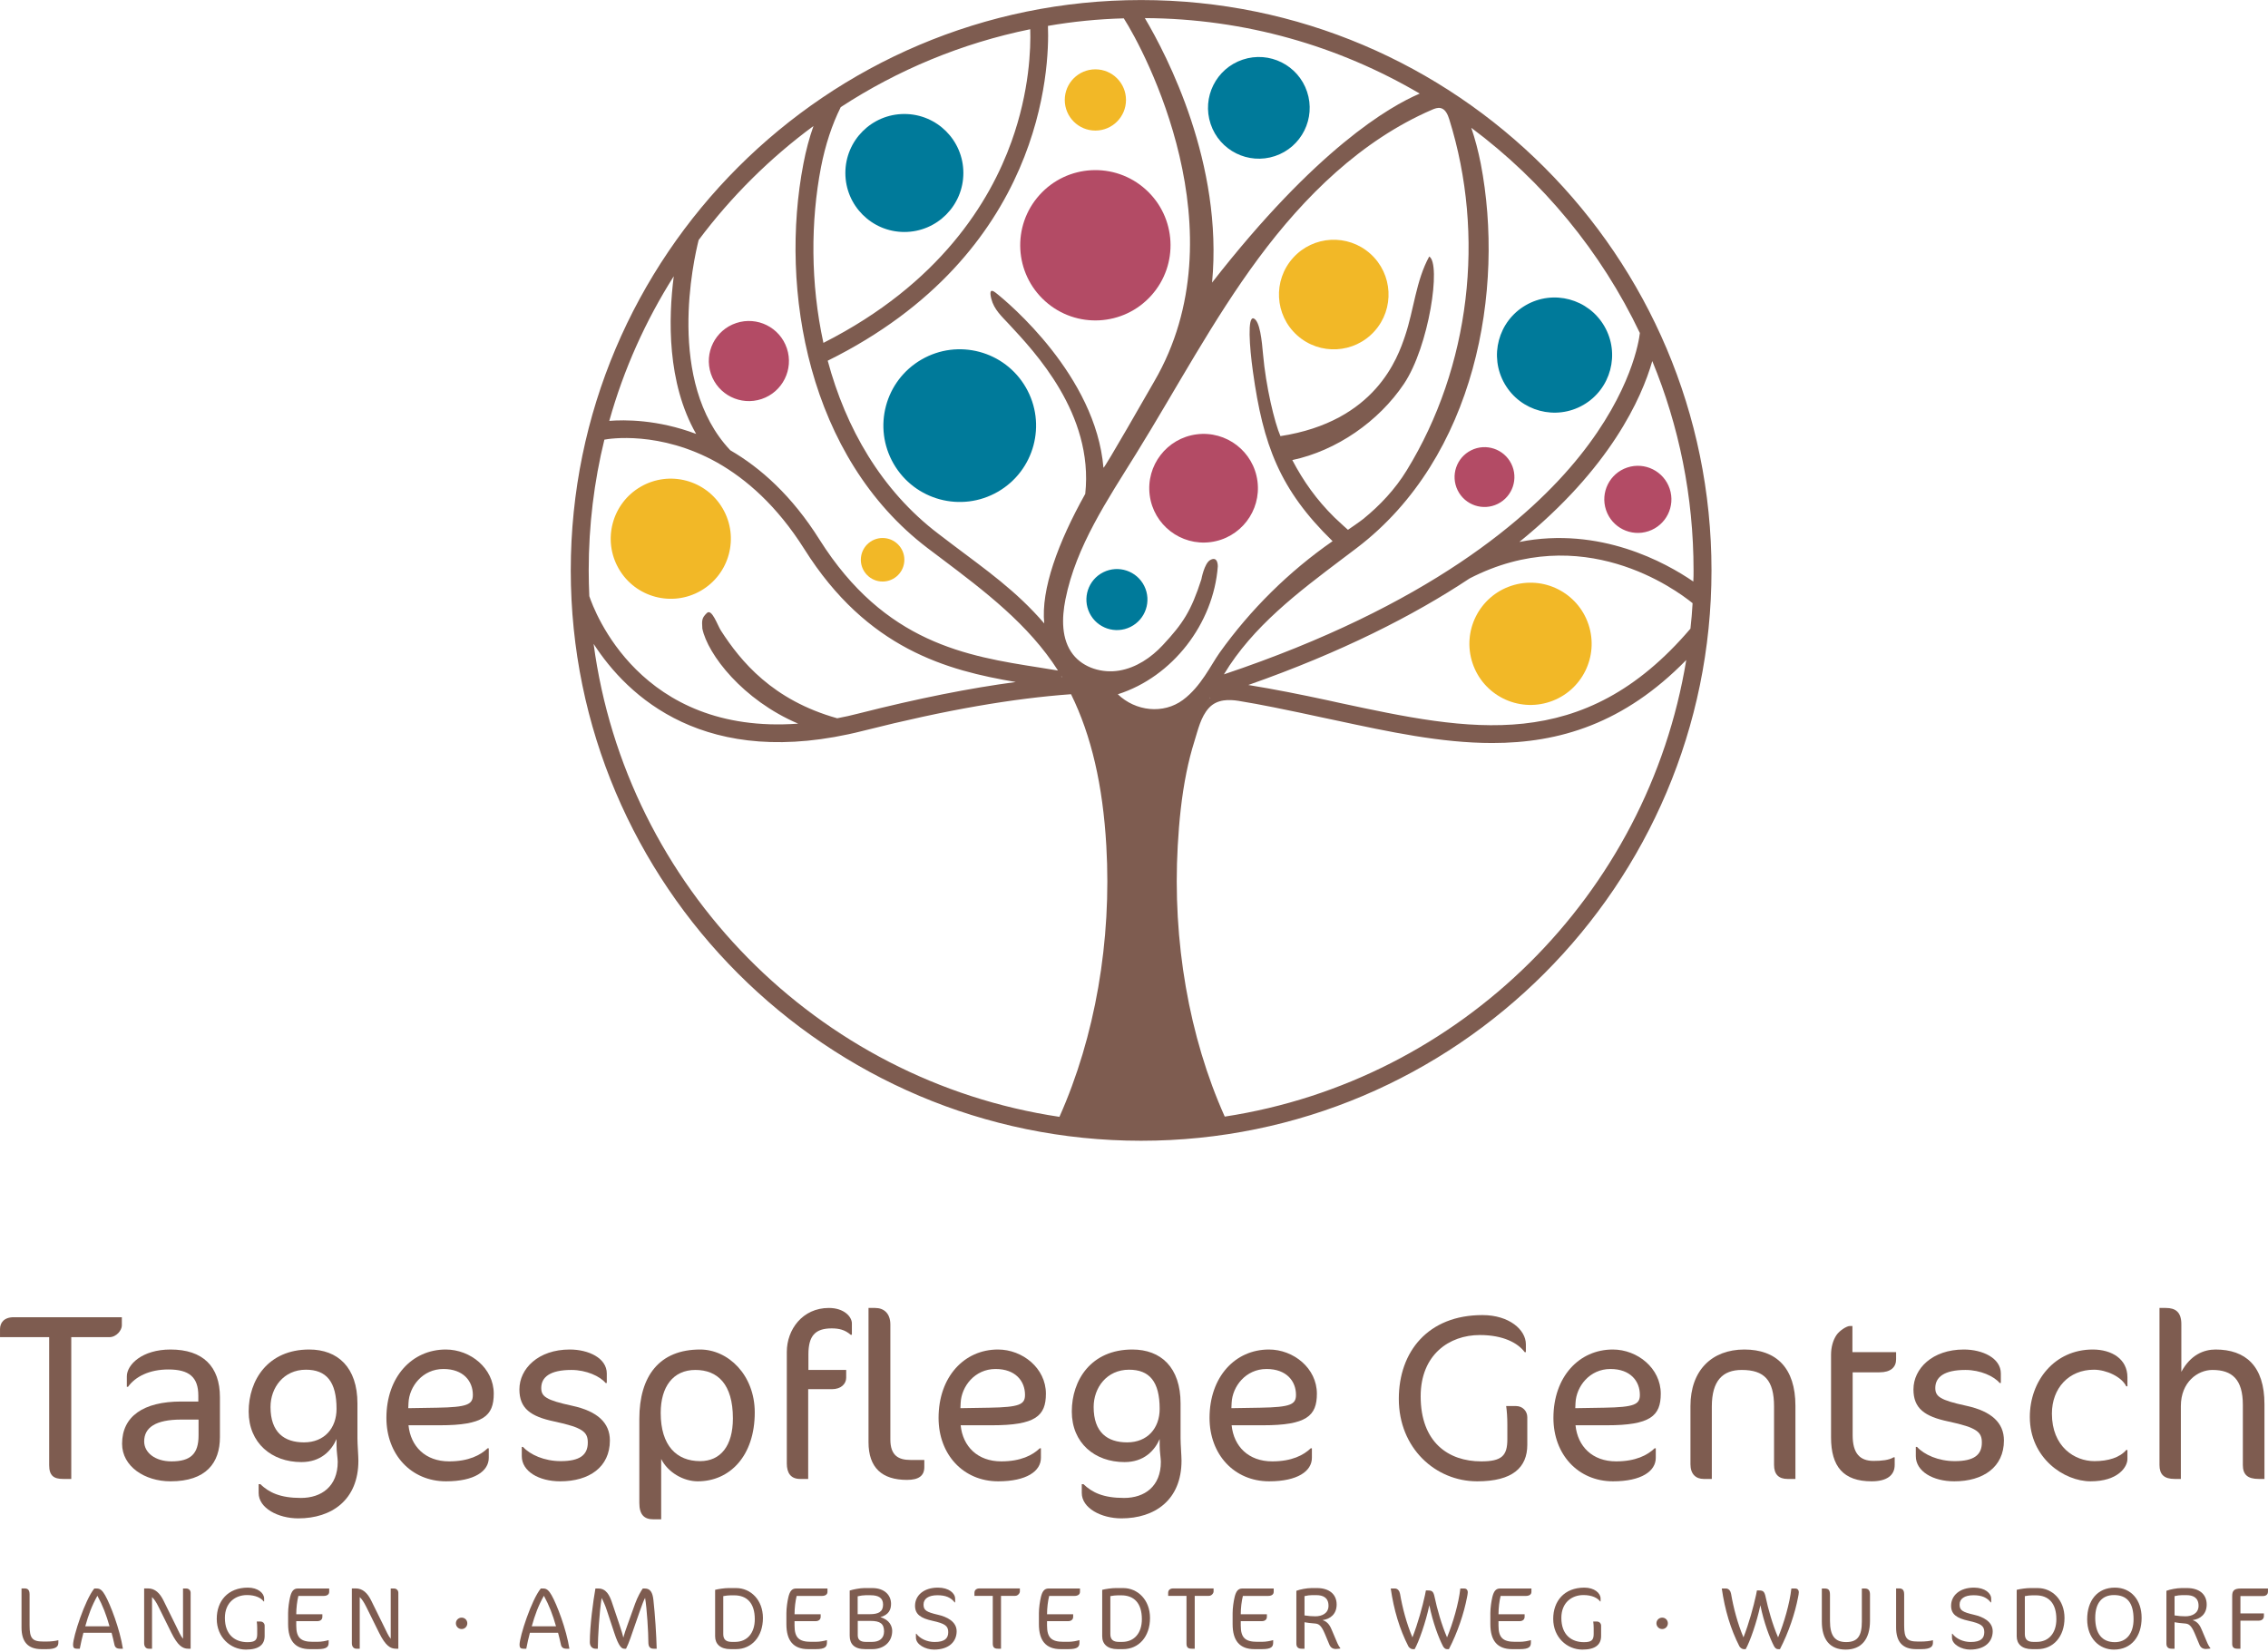 <svg xmlns="http://www.w3.org/2000/svg" xmlns:xlink="http://www.w3.org/1999/xlink" xmlns:serif="http://www.serif.com/" width="100%" height="100%" viewBox="0 0 975 710" xml:space="preserve" style="fill-rule:evenodd;clip-rule:evenodd;stroke-linejoin:round;stroke-miterlimit:2;">    <g transform="matrix(1,0,0,1,-100.034,-222.015)">        <g transform="matrix(4.167,0,0,4.167,0,0)">            <g transform="matrix(0.24,0,0,0.24,18.153,143.045)">                <g transform="matrix(102.086,0,0,102.086,23.886,261.72)">                    <path d="M0.518,-0.646L0.518,-0.681L0.063,-0.681C0.021,-0.681 0.005,-0.657 0.005,-0.631L0.005,-0.597L0.212,-0.597L0.212,-0.058C0.212,-0.013 0.232,-0 0.271,-0L0.305,-0L0.305,-0.597L0.465,-0.597C0.496,-0.597 0.518,-0.627 0.518,-0.646Z" style="fill:rgb(126,92,80);fill-rule:nonzero;"></path>                </g>                <g transform="matrix(102.086,0,0,102.086,71.152,261.72)">                    <path d="M0.468,-0.176L0.468,-0.344C0.468,-0.474 0.396,-0.545 0.26,-0.545C0.14,-0.545 0.076,-0.481 0.076,-0.432L0.076,-0.388L0.081,-0.388C0.112,-0.431 0.171,-0.461 0.251,-0.461C0.338,-0.461 0.377,-0.429 0.377,-0.351L0.377,-0.326L0.305,-0.326C0.145,-0.326 0.056,-0.263 0.056,-0.148C0.056,-0.053 0.151,0.01 0.26,0.01C0.41,0.01 0.468,-0.068 0.468,-0.176ZM0.378,-0.183C0.378,-0.106 0.345,-0.074 0.264,-0.074C0.195,-0.074 0.149,-0.111 0.149,-0.158C0.149,-0.217 0.198,-0.25 0.305,-0.25L0.378,-0.25L0.378,-0.183Z" style="fill:rgb(126,92,80);fill-rule:nonzero;"></path>                </g>                <g transform="matrix(102.086,0,0,102.086,125.768,261.72)">                    <path d="M0.512,-0.171L0.512,-0.318C0.512,-0.47 0.429,-0.545 0.309,-0.545C0.135,-0.545 0.054,-0.416 0.054,-0.284C0.054,-0.151 0.151,-0.071 0.276,-0.071C0.357,-0.071 0.402,-0.118 0.424,-0.168L0.424,-0.141C0.424,-0.115 0.429,-0.087 0.429,-0.072C0.429,0.031 0.361,0.08 0.274,0.08C0.186,0.08 0.14,0.057 0.103,0.022L0.096,0.022L0.096,0.059C0.096,0.123 0.178,0.166 0.263,0.166C0.403,0.166 0.516,0.089 0.516,-0.077C0.516,-0.097 0.512,-0.146 0.512,-0.171ZM0.424,-0.295C0.424,-0.214 0.373,-0.154 0.287,-0.154C0.204,-0.154 0.146,-0.196 0.146,-0.303C0.146,-0.384 0.201,-0.46 0.295,-0.46C0.381,-0.46 0.424,-0.41 0.424,-0.295Z" style="fill:rgb(126,92,80);fill-rule:nonzero;"></path>                </g>                <g transform="matrix(102.086,0,0,102.086,184.876,261.72)">                    <path d="M0.507,-0.359C0.507,-0.466 0.409,-0.545 0.305,-0.545C0.163,-0.545 0.055,-0.43 0.055,-0.257C0.055,-0.103 0.159,0.01 0.306,0.01C0.426,0.01 0.486,-0.033 0.486,-0.089L0.486,-0.129L0.481,-0.129C0.451,-0.1 0.401,-0.074 0.319,-0.074C0.219,-0.074 0.157,-0.137 0.148,-0.226L0.28,-0.226C0.463,-0.226 0.507,-0.265 0.507,-0.359ZM0.419,-0.354C0.419,-0.314 0.397,-0.302 0.268,-0.3L0.147,-0.298L0.148,-0.32C0.151,-0.389 0.207,-0.463 0.295,-0.463C0.379,-0.463 0.419,-0.412 0.419,-0.354Z" style="fill:rgb(126,92,80);fill-rule:nonzero;"></path>                </g>                <g transform="matrix(102.086,0,0,102.086,242.248,261.72)">                    <path d="M0.434,-0.162C0.434,-0.236 0.382,-0.285 0.276,-0.308C0.165,-0.332 0.145,-0.347 0.145,-0.383C0.145,-0.428 0.181,-0.459 0.272,-0.459C0.335,-0.459 0.393,-0.432 0.416,-0.404L0.421,-0.404L0.421,-0.444C0.421,-0.509 0.344,-0.545 0.265,-0.545C0.132,-0.545 0.053,-0.464 0.053,-0.377C0.053,-0.297 0.1,-0.263 0.2,-0.242C0.322,-0.216 0.341,-0.197 0.341,-0.153C0.341,-0.1 0.306,-0.075 0.227,-0.075C0.158,-0.075 0.098,-0.102 0.068,-0.135L0.063,-0.135L0.063,-0.096C0.063,-0.032 0.135,0.01 0.225,0.01C0.347,0.01 0.434,-0.05 0.434,-0.162Z" style="fill:rgb(126,92,80);fill-rule:nonzero;"></path>                </g>                <g transform="matrix(102.086,0,0,102.086,292.066,261.72)">                    <path d="M0.556,-0.28C0.556,-0.438 0.444,-0.545 0.326,-0.545C0.155,-0.545 0.07,-0.434 0.07,-0.253L0.07,0.101C0.07,0.151 0.091,0.17 0.129,0.17L0.162,0.17L0.162,-0.084C0.19,-0.028 0.255,0.01 0.316,0.01C0.451,0.01 0.556,-0.097 0.556,-0.28ZM0.464,-0.255C0.464,-0.139 0.412,-0.075 0.326,-0.075C0.227,-0.075 0.16,-0.14 0.16,-0.278C0.16,-0.388 0.212,-0.459 0.306,-0.459C0.399,-0.459 0.464,-0.4 0.464,-0.255Z" style="fill:rgb(126,92,80);fill-rule:nonzero;"></path>                </g>                <g transform="matrix(102.086,0,0,102.086,354.441,261.72)">                    <path d="M0.354,-0.607L0.354,-0.655C0.354,-0.683 0.321,-0.72 0.257,-0.72C0.146,-0.72 0.08,-0.629 0.08,-0.535L0.08,-0.065C0.08,-0.026 0.096,-0 0.136,-0L0.17,-0L0.17,-0.378L0.27,-0.378C0.309,-0.378 0.33,-0.401 0.33,-0.426L0.33,-0.459L0.171,-0.459L0.171,-0.525C0.171,-0.602 0.199,-0.634 0.269,-0.634C0.3,-0.634 0.325,-0.628 0.349,-0.607L0.354,-0.607ZM0.659,-0.05L0.659,-0.08L0.6,-0.08C0.55,-0.08 0.516,-0.099 0.516,-0.166L0.516,-0.65C0.516,-0.697 0.489,-0.72 0.452,-0.72L0.424,-0.72L0.424,-0.155C0.424,-0.047 0.481,0.004 0.586,0.004C0.635,0.004 0.659,-0.013 0.659,-0.05Z" style="fill:rgb(126,92,80);fill-rule:nonzero;"></path>                </g>                <g transform="matrix(102.086,0,0,102.086,422.226,261.72)">                    <path d="M0.507,-0.359C0.507,-0.466 0.409,-0.545 0.305,-0.545C0.163,-0.545 0.055,-0.43 0.055,-0.257C0.055,-0.103 0.159,0.01 0.306,0.01C0.426,0.01 0.486,-0.033 0.486,-0.089L0.486,-0.129L0.481,-0.129C0.451,-0.1 0.401,-0.074 0.319,-0.074C0.219,-0.074 0.157,-0.137 0.148,-0.226L0.28,-0.226C0.463,-0.226 0.507,-0.265 0.507,-0.359ZM0.419,-0.354C0.419,-0.314 0.397,-0.302 0.268,-0.3L0.147,-0.298L0.148,-0.32C0.151,-0.389 0.207,-0.463 0.295,-0.463C0.379,-0.463 0.419,-0.412 0.419,-0.354Z" style="fill:rgb(126,92,80);fill-rule:nonzero;"></path>                </g>                <g transform="matrix(102.086,0,0,102.086,479.599,261.72)">                    <path d="M0.512,-0.171L0.512,-0.318C0.512,-0.47 0.429,-0.545 0.309,-0.545C0.135,-0.545 0.054,-0.416 0.054,-0.284C0.054,-0.151 0.151,-0.071 0.276,-0.071C0.357,-0.071 0.402,-0.118 0.424,-0.168L0.424,-0.141C0.424,-0.115 0.429,-0.087 0.429,-0.072C0.429,0.031 0.361,0.08 0.274,0.08C0.186,0.08 0.14,0.057 0.103,0.022L0.096,0.022L0.096,0.059C0.096,0.123 0.178,0.166 0.263,0.166C0.403,0.166 0.516,0.089 0.516,-0.077C0.516,-0.097 0.512,-0.146 0.512,-0.171ZM0.424,-0.295C0.424,-0.214 0.373,-0.154 0.287,-0.154C0.204,-0.154 0.146,-0.196 0.146,-0.303C0.146,-0.384 0.201,-0.46 0.295,-0.46C0.381,-0.46 0.424,-0.41 0.424,-0.295Z" style="fill:rgb(126,92,80);fill-rule:nonzero;"></path>                </g>                <g transform="matrix(102.086,0,0,102.086,538.707,261.72)">                    <path d="M0.507,-0.359C0.507,-0.466 0.409,-0.545 0.305,-0.545C0.163,-0.545 0.055,-0.43 0.055,-0.257C0.055,-0.103 0.159,0.01 0.306,0.01C0.426,0.01 0.486,-0.033 0.486,-0.089L0.486,-0.129L0.481,-0.129C0.451,-0.1 0.401,-0.074 0.319,-0.074C0.219,-0.074 0.157,-0.137 0.148,-0.226L0.28,-0.226C0.463,-0.226 0.507,-0.265 0.507,-0.359ZM0.419,-0.354C0.419,-0.314 0.397,-0.302 0.268,-0.3L0.147,-0.298L0.148,-0.32C0.151,-0.389 0.207,-0.463 0.295,-0.463C0.379,-0.463 0.419,-0.412 0.419,-0.354Z" style="fill:rgb(126,92,80);fill-rule:nonzero;"></path>                </g>                <g transform="matrix(102.086,0,0,102.086,618.538,261.72)">                    <path d="M0.422,-0.69C0.194,-0.69 0.07,-0.537 0.07,-0.337C0.07,-0.13 0.224,0.01 0.4,0.01C0.549,0.01 0.611,-0.048 0.611,-0.144L0.611,-0.26C0.611,-0.285 0.592,-0.307 0.563,-0.307L0.522,-0.307C0.525,-0.287 0.527,-0.259 0.527,-0.23L0.527,-0.167C0.527,-0.098 0.504,-0.074 0.417,-0.074C0.278,-0.074 0.162,-0.155 0.162,-0.348C0.162,-0.523 0.282,-0.606 0.411,-0.606C0.509,-0.606 0.571,-0.573 0.6,-0.534L0.605,-0.534L0.605,-0.567C0.605,-0.628 0.535,-0.69 0.422,-0.69Z" style="fill:rgb(126,92,80);fill-rule:nonzero;"></path>                </g>                <g transform="matrix(102.086,0,0,102.086,686.528,261.72)">                    <path d="M0.507,-0.359C0.507,-0.466 0.409,-0.545 0.305,-0.545C0.163,-0.545 0.055,-0.43 0.055,-0.257C0.055,-0.103 0.159,0.01 0.306,0.01C0.426,0.01 0.486,-0.033 0.486,-0.089L0.486,-0.129L0.481,-0.129C0.451,-0.1 0.401,-0.074 0.319,-0.074C0.219,-0.074 0.157,-0.137 0.148,-0.226L0.28,-0.226C0.463,-0.226 0.507,-0.265 0.507,-0.359ZM0.419,-0.354C0.419,-0.314 0.397,-0.302 0.268,-0.3L0.147,-0.298L0.148,-0.32C0.151,-0.389 0.207,-0.463 0.295,-0.463C0.379,-0.463 0.419,-0.412 0.419,-0.354Z" style="fill:rgb(126,92,80);fill-rule:nonzero;"></path>                </g>                <g transform="matrix(102.086,0,0,102.086,743.9,261.72)">                    <path d="M0.512,-0L0.512,-0.308C0.512,-0.468 0.431,-0.545 0.297,-0.545C0.16,-0.545 0.07,-0.457 0.07,-0.307L0.07,-0.062C0.07,-0.02 0.093,-0 0.126,-0L0.16,-0L0.16,-0.305C0.16,-0.414 0.206,-0.459 0.286,-0.459C0.381,-0.459 0.422,-0.416 0.422,-0.305L0.422,-0.059C0.422,-0.019 0.442,-0 0.479,-0L0.512,-0Z" style="fill:rgb(126,92,80);fill-rule:nonzero;"></path>                </g>                <g transform="matrix(102.086,0,0,102.086,803.314,261.72)">                    <path d="M0.17,-0.644L0.159,-0.644C0.146,-0.644 0.116,-0.625 0.103,-0.606C0.088,-0.584 0.08,-0.554 0.08,-0.523L0.08,-0.175C0.08,-0.052 0.132,0.01 0.251,0.01C0.313,0.01 0.348,-0.014 0.348,-0.059L0.348,-0.091L0.343,-0.091C0.324,-0.079 0.292,-0.076 0.259,-0.076C0.201,-0.076 0.171,-0.108 0.171,-0.184L0.171,-0.449L0.284,-0.449C0.332,-0.449 0.354,-0.471 0.354,-0.504L0.354,-0.534L0.17,-0.534L0.17,-0.644Z" style="fill:rgb(126,92,80);fill-rule:nonzero;"></path>                </g>                <g transform="matrix(102.086,0,0,102.086,841.494,261.72)">                    <path d="M0.434,-0.162C0.434,-0.236 0.382,-0.285 0.276,-0.308C0.165,-0.332 0.145,-0.347 0.145,-0.383C0.145,-0.428 0.181,-0.459 0.272,-0.459C0.335,-0.459 0.393,-0.432 0.416,-0.404L0.421,-0.404L0.421,-0.444C0.421,-0.509 0.344,-0.545 0.265,-0.545C0.132,-0.545 0.053,-0.464 0.053,-0.377C0.053,-0.297 0.1,-0.263 0.2,-0.242C0.322,-0.216 0.341,-0.197 0.341,-0.153C0.341,-0.1 0.306,-0.075 0.227,-0.075C0.158,-0.075 0.098,-0.102 0.068,-0.135L0.063,-0.135L0.063,-0.096C0.063,-0.032 0.135,0.01 0.225,0.01C0.347,0.01 0.434,-0.05 0.434,-0.162Z" style="fill:rgb(126,92,80);fill-rule:nonzero;"></path>                </g>                <g transform="matrix(102.086,0,0,102.086,891.313,261.72)">                    <path d="M0.466,-0.39L0.466,-0.428C0.466,-0.505 0.4,-0.545 0.32,-0.545C0.159,-0.545 0.055,-0.413 0.055,-0.261C0.055,-0.088 0.199,0.01 0.311,0.01C0.426,0.01 0.466,-0.05 0.466,-0.084L0.466,-0.122L0.461,-0.122C0.434,-0.09 0.385,-0.075 0.327,-0.075C0.244,-0.075 0.148,-0.135 0.148,-0.275C0.148,-0.382 0.219,-0.46 0.325,-0.46C0.377,-0.46 0.442,-0.43 0.461,-0.39L0.466,-0.39Z" style="fill:rgb(126,92,80);fill-rule:nonzero;"></path>                </g>                <g transform="matrix(102.086,0,0,102.086,944.5,261.72)">                    <path d="M0.522,-0L0.522,-0.315C0.522,-0.475 0.443,-0.545 0.316,-0.545C0.267,-0.545 0.211,-0.523 0.172,-0.451L0.172,-0.652C0.172,-0.702 0.148,-0.72 0.107,-0.72L0.08,-0.72L0.08,-0.059C0.08,-0.019 0.099,-0 0.144,-0L0.17,-0L0.17,-0.307C0.17,-0.408 0.241,-0.459 0.303,-0.459C0.386,-0.459 0.431,-0.419 0.431,-0.312L0.431,-0.059C0.431,-0.019 0.45,-0 0.498,-0L0.522,-0Z" style="fill:rgb(126,92,80);fill-rule:nonzero;"></path>                </g>                <g transform="matrix(38.058,0,0,38.058,30.597,334.695)">                    <path d="M0.496,-0.069L0.496,-0.096C0.464,-0.087 0.412,-0.081 0.363,-0.081L0.325,-0.081C0.201,-0.081 0.171,-0.118 0.171,-0.263L0.171,-0.613C0.171,-0.666 0.149,-0.681 0.113,-0.681L0.08,-0.681L0.08,-0.239C0.08,-0.083 0.148,0.005 0.306,0.005L0.363,0.005C0.476,0.005 0.496,-0.028 0.496,-0.069Z" style="fill:rgb(126,92,80);fill-rule:nonzero;"></path>                </g>                <g transform="matrix(38.058,0,0,38.058,55.068,334.695)">                    <path d="M0.582,-0C0.548,-0.22 0.441,-0.499 0.381,-0.604C0.352,-0.655 0.327,-0.68 0.289,-0.68L0.259,-0.68C0.154,-0.552 0.019,-0.138 0.019,-0.044C0.019,-0.013 0.031,-0 0.06,-0L0.095,-0C0.105,-0.056 0.123,-0.13 0.136,-0.18L0.454,-0.18C0.462,-0.147 0.477,-0.095 0.486,-0.048C0.492,-0.017 0.51,-0 0.549,-0L0.582,-0ZM0.431,-0.253L0.157,-0.253C0.192,-0.379 0.23,-0.484 0.294,-0.598C0.353,-0.491 0.395,-0.381 0.431,-0.253Z" style="fill:rgb(126,92,80);fill-rule:nonzero;"></path>                </g>                <g transform="matrix(38.058,0,0,38.058,83.308,334.695)">                    <path d="M0.605,-0L0.605,-0.632C0.605,-0.66 0.583,-0.68 0.557,-0.68L0.519,-0.68L0.519,-0.112C0.489,-0.149 0.468,-0.201 0.442,-0.253L0.298,-0.545C0.258,-0.626 0.204,-0.681 0.124,-0.681L0.08,-0.681L0.08,-0.062C0.08,-0.022 0.102,-0 0.131,-0L0.169,-0L0.169,-0.583C0.194,-0.559 0.216,-0.527 0.244,-0.47L0.388,-0.179C0.46,-0.034 0.515,-0 0.577,-0L0.605,-0Z" style="fill:rgb(126,92,80);fill-rule:nonzero;"></path>                </g>                <g transform="matrix(38.058,0,0,38.058,114.896,334.695)">                    <path d="M0.422,-0.69C0.194,-0.69 0.07,-0.537 0.07,-0.337C0.07,-0.13 0.224,0.01 0.4,0.01C0.549,0.01 0.611,-0.048 0.611,-0.144L0.611,-0.26C0.611,-0.285 0.592,-0.307 0.563,-0.307L0.522,-0.307C0.525,-0.287 0.527,-0.259 0.527,-0.23L0.527,-0.167C0.527,-0.098 0.504,-0.074 0.417,-0.074C0.278,-0.074 0.162,-0.155 0.162,-0.348C0.162,-0.523 0.282,-0.606 0.411,-0.606C0.509,-0.606 0.571,-0.573 0.6,-0.534L0.605,-0.534L0.605,-0.567C0.605,-0.628 0.535,-0.69 0.422,-0.69Z" style="fill:rgb(126,92,80);fill-rule:nonzero;"></path>                </g>                <g transform="matrix(38.058,0,0,38.058,145.761,334.695)">                    <path d="M0.523,-0.071L0.523,-0.097C0.491,-0.088 0.446,-0.078 0.395,-0.078L0.343,-0.078C0.208,-0.078 0.157,-0.124 0.157,-0.261L0.157,-0.311L0.393,-0.311C0.434,-0.311 0.452,-0.333 0.452,-0.36L0.452,-0.389L0.157,-0.389C0.157,-0.46 0.167,-0.541 0.181,-0.596L0.463,-0.596C0.514,-0.596 0.529,-0.619 0.529,-0.643L0.529,-0.68L0.174,-0.68C0.129,-0.68 0.104,-0.651 0.088,-0.585C0.076,-0.536 0.065,-0.459 0.065,-0.401L0.065,-0.278C0.065,-0.093 0.142,0.005 0.312,0.005L0.396,0.005C0.507,0.005 0.523,-0.024 0.523,-0.071Z" style="fill:rgb(126,92,80);fill-rule:nonzero;"></path>                </g>                <g transform="matrix(38.058,0,0,38.058,172.593,334.695)">                    <path d="M0.605,-0L0.605,-0.632C0.605,-0.66 0.583,-0.68 0.557,-0.68L0.519,-0.68L0.519,-0.112C0.489,-0.149 0.468,-0.201 0.442,-0.253L0.298,-0.545C0.258,-0.626 0.204,-0.681 0.124,-0.681L0.08,-0.681L0.08,-0.062C0.08,-0.022 0.102,-0 0.131,-0L0.169,-0L0.169,-0.583C0.194,-0.559 0.216,-0.527 0.244,-0.47L0.388,-0.179C0.46,-0.034 0.515,-0 0.577,-0L0.605,-0Z" style="fill:rgb(126,92,80);fill-rule:nonzero;"></path>                </g>                <g transform="matrix(38.058,0,0,38.058,218.072,334.695)">                    <path d="M0.06,-0.287C0.06,-0.251 0.089,-0.222 0.125,-0.222C0.161,-0.222 0.189,-0.251 0.189,-0.287C0.189,-0.323 0.161,-0.351 0.125,-0.351C0.089,-0.351 0.06,-0.323 0.06,-0.287Z" style="fill:rgb(126,92,80);fill-rule:nonzero;"></path>                </g>                <g transform="matrix(38.058,0,0,38.058,246.997,334.695)">                    <path d="M0.582,-0C0.548,-0.22 0.441,-0.499 0.381,-0.604C0.352,-0.655 0.327,-0.68 0.289,-0.68L0.259,-0.68C0.154,-0.552 0.019,-0.138 0.019,-0.044C0.019,-0.013 0.031,-0 0.06,-0L0.095,-0C0.105,-0.056 0.123,-0.13 0.136,-0.18L0.454,-0.18C0.462,-0.147 0.477,-0.095 0.486,-0.048C0.492,-0.017 0.51,-0 0.549,-0L0.582,-0ZM0.431,-0.253L0.157,-0.253C0.192,-0.379 0.23,-0.484 0.294,-0.598C0.353,-0.491 0.395,-0.381 0.431,-0.253Z" style="fill:rgb(126,92,80);fill-rule:nonzero;"></path>                </g>                <g transform="matrix(38.058,0,0,38.058,275.236,334.695)">                    <path d="M0.826,-0C0.822,-0.159 0.808,-0.379 0.789,-0.551C0.78,-0.635 0.754,-0.68 0.693,-0.68L0.669,-0.68C0.65,-0.656 0.609,-0.583 0.582,-0.508L0.494,-0.263C0.477,-0.217 0.46,-0.165 0.449,-0.125C0.442,-0.16 0.424,-0.216 0.409,-0.261L0.319,-0.528C0.294,-0.601 0.256,-0.68 0.168,-0.68L0.134,-0.68C0.108,-0.535 0.071,-0.261 0.071,-0.073C0.071,-0.025 0.101,-0 0.134,-0L0.161,-0C0.163,-0.145 0.176,-0.386 0.204,-0.573C0.223,-0.538 0.247,-0.483 0.262,-0.436L0.347,-0.179C0.399,-0.021 0.432,-0 0.459,-0L0.48,-0C0.495,-0.029 0.515,-0.077 0.529,-0.118L0.635,-0.423C0.661,-0.497 0.679,-0.545 0.695,-0.574C0.716,-0.452 0.732,-0.18 0.732,-0.073C0.732,-0.021 0.751,-0 0.792,-0L0.826,-0Z" style="fill:rgb(126,92,80);fill-rule:nonzero;"></path>                </g>                <g transform="matrix(38.058,0,0,38.058,328.936,334.695)">                    <path d="M0.615,-0.347C0.615,-0.552 0.476,-0.685 0.312,-0.685L0.227,-0.685C0.183,-0.685 0.113,-0.675 0.075,-0.665L0.075,-0.14C0.075,-0.053 0.134,0.005 0.249,0.005L0.31,0.005C0.488,0.005 0.615,-0.136 0.615,-0.347ZM0.523,-0.333C0.523,-0.181 0.441,-0.077 0.3,-0.077L0.263,-0.077C0.2,-0.077 0.167,-0.103 0.167,-0.165L0.167,-0.594C0.192,-0.599 0.229,-0.603 0.251,-0.603L0.29,-0.603C0.434,-0.603 0.523,-0.516 0.523,-0.333Z" style="fill:rgb(126,92,80);fill-rule:nonzero;"></path>                </g>                <g transform="matrix(38.058,0,0,38.058,359.954,334.695)">                    <path d="M0.523,-0.071L0.523,-0.097C0.491,-0.088 0.446,-0.078 0.395,-0.078L0.343,-0.078C0.208,-0.078 0.157,-0.124 0.157,-0.261L0.157,-0.311L0.393,-0.311C0.434,-0.311 0.452,-0.333 0.452,-0.36L0.452,-0.389L0.157,-0.389C0.157,-0.46 0.167,-0.541 0.181,-0.596L0.463,-0.596C0.514,-0.596 0.529,-0.619 0.529,-0.643L0.529,-0.68L0.174,-0.68C0.129,-0.68 0.104,-0.651 0.088,-0.585C0.076,-0.536 0.065,-0.459 0.065,-0.401L0.065,-0.278C0.065,-0.093 0.142,0.005 0.312,0.005L0.396,0.005C0.507,0.005 0.523,-0.024 0.523,-0.071Z" style="fill:rgb(126,92,80);fill-rule:nonzero;"></path>                </g>                <g transform="matrix(38.058,0,0,38.058,386.785,334.695)">                    <path d="M0.555,-0.201C0.555,-0.25 0.528,-0.327 0.421,-0.356C0.518,-0.384 0.542,-0.442 0.542,-0.507C0.542,-0.606 0.467,-0.685 0.33,-0.685L0.24,-0.685C0.192,-0.685 0.114,-0.67 0.075,-0.657L0.075,-0.147C0.075,-0.055 0.125,0.005 0.251,0.005L0.331,0.005C0.458,0.005 0.555,-0.074 0.555,-0.201ZM0.165,-0.592C0.198,-0.6 0.231,-0.604 0.254,-0.604L0.31,-0.604C0.402,-0.604 0.452,-0.573 0.452,-0.498C0.452,-0.417 0.399,-0.39 0.304,-0.39L0.165,-0.39L0.165,-0.592ZM0.31,-0.314C0.42,-0.314 0.463,-0.282 0.463,-0.195C0.463,-0.116 0.41,-0.077 0.327,-0.077L0.256,-0.077C0.196,-0.077 0.166,-0.102 0.166,-0.151L0.166,-0.314L0.31,-0.314Z" style="fill:rgb(126,92,80);fill-rule:nonzero;"></path>                </g>                <g transform="matrix(38.058,0,0,38.058,415.519,334.695)">                    <path d="M0.272,0.01C0.446,0.01 0.528,-0.084 0.528,-0.197C0.528,-0.308 0.415,-0.361 0.319,-0.383C0.184,-0.414 0.154,-0.435 0.154,-0.499C0.154,-0.565 0.211,-0.604 0.311,-0.604C0.407,-0.604 0.463,-0.577 0.506,-0.523L0.511,-0.523L0.511,-0.564C0.511,-0.626 0.442,-0.69 0.316,-0.69C0.156,-0.69 0.058,-0.601 0.058,-0.485C0.058,-0.388 0.123,-0.344 0.256,-0.315C0.396,-0.284 0.433,-0.258 0.433,-0.187C0.433,-0.119 0.396,-0.076 0.279,-0.076C0.192,-0.076 0.114,-0.114 0.073,-0.169L0.068,-0.169L0.068,-0.125C0.068,-0.048 0.175,0.01 0.272,0.01Z" style="fill:rgb(126,92,80);fill-rule:nonzero;"></path>                </g>                <g transform="matrix(38.058,0,0,38.058,443.073,334.695)">                    <path d="M0.518,-0.646L0.518,-0.681L0.063,-0.681C0.021,-0.681 0.005,-0.657 0.005,-0.631L0.005,-0.597L0.212,-0.597L0.212,-0.058C0.212,-0.013 0.232,-0 0.271,-0L0.305,-0L0.305,-0.597L0.465,-0.597C0.496,-0.597 0.518,-0.627 0.518,-0.646Z" style="fill:rgb(126,92,80);fill-rule:nonzero;"></path>                </g>                <g transform="matrix(38.058,0,0,38.058,468.496,334.695)">                    <path d="M0.523,-0.071L0.523,-0.097C0.491,-0.088 0.446,-0.078 0.395,-0.078L0.343,-0.078C0.208,-0.078 0.157,-0.124 0.157,-0.261L0.157,-0.311L0.393,-0.311C0.434,-0.311 0.452,-0.333 0.452,-0.36L0.452,-0.389L0.157,-0.389C0.157,-0.46 0.167,-0.541 0.181,-0.596L0.463,-0.596C0.514,-0.596 0.529,-0.619 0.529,-0.643L0.529,-0.68L0.174,-0.68C0.129,-0.68 0.104,-0.651 0.088,-0.585C0.076,-0.536 0.065,-0.459 0.065,-0.401L0.065,-0.278C0.065,-0.093 0.142,0.005 0.312,0.005L0.396,0.005C0.507,0.005 0.523,-0.024 0.523,-0.071Z" style="fill:rgb(126,92,80);fill-rule:nonzero;"></path>                </g>                <g transform="matrix(38.058,0,0,38.058,495.327,334.695)">                    <path d="M0.615,-0.347C0.615,-0.552 0.476,-0.685 0.312,-0.685L0.227,-0.685C0.183,-0.685 0.113,-0.675 0.075,-0.665L0.075,-0.14C0.075,-0.053 0.134,0.005 0.249,0.005L0.31,0.005C0.488,0.005 0.615,-0.136 0.615,-0.347ZM0.523,-0.333C0.523,-0.181 0.441,-0.077 0.3,-0.077L0.263,-0.077C0.2,-0.077 0.167,-0.103 0.167,-0.165L0.167,-0.594C0.192,-0.599 0.229,-0.603 0.251,-0.603L0.29,-0.603C0.434,-0.603 0.523,-0.516 0.523,-0.333Z" style="fill:rgb(126,92,80);fill-rule:nonzero;"></path>                </g>                <g transform="matrix(38.058,0,0,38.058,526.345,334.695)">                    <path d="M0.518,-0.646L0.518,-0.681L0.063,-0.681C0.021,-0.681 0.005,-0.657 0.005,-0.631L0.005,-0.597L0.212,-0.597L0.212,-0.058C0.212,-0.013 0.232,-0 0.271,-0L0.305,-0L0.305,-0.597L0.465,-0.597C0.496,-0.597 0.518,-0.627 0.518,-0.646Z" style="fill:rgb(126,92,80);fill-rule:nonzero;"></path>                </g>                <g transform="matrix(38.058,0,0,38.058,551.768,334.695)">                    <path d="M0.523,-0.071L0.523,-0.097C0.491,-0.088 0.446,-0.078 0.395,-0.078L0.343,-0.078C0.208,-0.078 0.157,-0.124 0.157,-0.261L0.157,-0.311L0.393,-0.311C0.434,-0.311 0.452,-0.333 0.452,-0.36L0.452,-0.389L0.157,-0.389C0.157,-0.46 0.167,-0.541 0.181,-0.596L0.463,-0.596C0.514,-0.596 0.529,-0.619 0.529,-0.643L0.529,-0.68L0.174,-0.68C0.129,-0.68 0.104,-0.651 0.088,-0.585C0.076,-0.536 0.065,-0.459 0.065,-0.401L0.065,-0.278C0.065,-0.093 0.142,0.005 0.312,0.005L0.396,0.005C0.507,0.005 0.523,-0.024 0.523,-0.071Z" style="fill:rgb(126,92,80);fill-rule:nonzero;"></path>                </g>                <g transform="matrix(38.058,0,0,38.058,578.599,334.695)">                    <path d="M0.576,-0.002L0.576,-0.007C0.567,-0.017 0.552,-0.043 0.544,-0.061L0.482,-0.207C0.466,-0.244 0.445,-0.301 0.376,-0.323C0.463,-0.335 0.535,-0.391 0.535,-0.499C0.535,-0.616 0.45,-0.685 0.313,-0.685L0.252,-0.685C0.198,-0.685 0.12,-0.67 0.08,-0.654L0.08,-0.058C0.08,-0.02 0.099,-0 0.138,-0L0.172,-0L0.172,-0.299C0.195,-0.294 0.244,-0.288 0.287,-0.285C0.329,-0.282 0.359,-0.27 0.401,-0.17L0.452,-0.048C0.466,-0.014 0.489,0.003 0.527,0.003C0.54,0.003 0.576,-0.002 0.576,-0.002ZM0.443,-0.485C0.443,-0.398 0.367,-0.366 0.295,-0.366C0.256,-0.366 0.216,-0.369 0.172,-0.376L0.172,-0.594C0.202,-0.601 0.231,-0.605 0.255,-0.605L0.306,-0.605C0.38,-0.605 0.443,-0.578 0.443,-0.485Z" style="fill:rgb(126,92,80);fill-rule:nonzero;"></path>                </g>                <g transform="matrix(38.058,0,0,38.058,620.767,334.695)">                    <path d="M0.9,-0.583C0.903,-0.601 0.908,-0.619 0.908,-0.637C0.908,-0.664 0.891,-0.68 0.871,-0.68L0.824,-0.68C0.805,-0.509 0.74,-0.288 0.674,-0.128C0.613,-0.267 0.56,-0.455 0.534,-0.581C0.521,-0.644 0.507,-0.658 0.461,-0.658L0.435,-0.658C0.435,-0.658 0.428,-0.621 0.425,-0.607C0.396,-0.473 0.345,-0.287 0.283,-0.128C0.216,-0.286 0.17,-0.463 0.143,-0.62C0.138,-0.651 0.117,-0.68 0.086,-0.68L0.038,-0.68C0.073,-0.437 0.138,-0.221 0.237,-0.027C0.243,-0.016 0.263,0.005 0.288,0.005L0.308,0.005C0.355,-0.077 0.433,-0.297 0.474,-0.491C0.513,-0.296 0.581,-0.118 0.629,-0.027C0.638,-0.011 0.653,0.005 0.672,0.005L0.695,0.005C0.794,-0.186 0.865,-0.4 0.9,-0.583Z" style="fill:rgb(126,92,80);fill-rule:nonzero;"></path>                </g>                <g transform="matrix(38.058,0,0,38.058,662.556,334.695)">                    <path d="M0.523,-0.071L0.523,-0.097C0.491,-0.088 0.446,-0.078 0.395,-0.078L0.343,-0.078C0.208,-0.078 0.157,-0.124 0.157,-0.261L0.157,-0.311L0.393,-0.311C0.434,-0.311 0.452,-0.333 0.452,-0.36L0.452,-0.389L0.157,-0.389C0.157,-0.46 0.167,-0.541 0.181,-0.596L0.463,-0.596C0.514,-0.596 0.529,-0.619 0.529,-0.643L0.529,-0.68L0.174,-0.68C0.129,-0.68 0.104,-0.651 0.088,-0.585C0.076,-0.536 0.065,-0.459 0.065,-0.401L0.065,-0.278C0.065,-0.093 0.142,0.005 0.312,0.005L0.396,0.005C0.507,0.005 0.523,-0.024 0.523,-0.071Z" style="fill:rgb(126,92,80);fill-rule:nonzero;"></path>                </g>                <g transform="matrix(38.058,0,0,38.058,689.387,334.695)">                    <path d="M0.422,-0.69C0.194,-0.69 0.07,-0.537 0.07,-0.337C0.07,-0.13 0.224,0.01 0.4,0.01C0.549,0.01 0.611,-0.048 0.611,-0.144L0.611,-0.26C0.611,-0.285 0.592,-0.307 0.563,-0.307L0.522,-0.307C0.525,-0.287 0.527,-0.259 0.527,-0.23L0.527,-0.167C0.527,-0.098 0.504,-0.074 0.417,-0.074C0.278,-0.074 0.162,-0.155 0.162,-0.348C0.162,-0.523 0.282,-0.606 0.411,-0.606C0.509,-0.606 0.571,-0.573 0.6,-0.534L0.605,-0.534L0.605,-0.567C0.605,-0.628 0.535,-0.69 0.422,-0.69Z" style="fill:rgb(126,92,80);fill-rule:nonzero;"></path>                </g>                <g transform="matrix(38.058,0,0,38.058,734.143,334.695)">                    <path d="M0.06,-0.287C0.06,-0.251 0.089,-0.222 0.125,-0.222C0.161,-0.222 0.189,-0.251 0.189,-0.287C0.189,-0.323 0.161,-0.351 0.125,-0.351C0.089,-0.351 0.06,-0.323 0.06,-0.287Z" style="fill:rgb(126,92,80);fill-rule:nonzero;"></path>                </g>                <g transform="matrix(38.058,0,0,38.058,763.068,334.695)">                    <path d="M0.9,-0.583C0.903,-0.601 0.908,-0.619 0.908,-0.637C0.908,-0.664 0.891,-0.68 0.871,-0.68L0.824,-0.68C0.805,-0.509 0.74,-0.288 0.674,-0.128C0.613,-0.267 0.56,-0.455 0.534,-0.581C0.521,-0.644 0.507,-0.658 0.461,-0.658L0.435,-0.658C0.435,-0.658 0.428,-0.621 0.425,-0.607C0.396,-0.473 0.345,-0.287 0.283,-0.128C0.216,-0.286 0.17,-0.463 0.143,-0.62C0.138,-0.651 0.117,-0.68 0.086,-0.68L0.038,-0.68C0.073,-0.437 0.138,-0.221 0.237,-0.027C0.243,-0.016 0.263,0.005 0.288,0.005L0.308,0.005C0.355,-0.077 0.433,-0.297 0.474,-0.491C0.513,-0.296 0.581,-0.118 0.629,-0.027C0.638,-0.011 0.653,0.005 0.672,0.005L0.695,0.005C0.794,-0.186 0.865,-0.4 0.9,-0.583Z" style="fill:rgb(126,92,80);fill-rule:nonzero;"></path>                </g>                <g transform="matrix(38.058,0,0,38.058,804.856,334.695)">                    <path d="M0.07,-0.307C0.07,-0.106 0.159,0.01 0.339,0.01C0.518,0.01 0.614,-0.108 0.614,-0.315L0.614,-0.613C0.614,-0.658 0.595,-0.68 0.557,-0.68L0.522,-0.68L0.522,-0.307C0.522,-0.144 0.474,-0.075 0.345,-0.075C0.218,-0.075 0.162,-0.146 0.162,-0.315L0.162,-0.608C0.162,-0.662 0.146,-0.68 0.102,-0.68L0.07,-0.68L0.07,-0.307Z" style="fill:rgb(126,92,80);fill-rule:nonzero;"></path>                </g>                <g transform="matrix(38.058,0,0,38.058,836.406,334.695)">                    <path d="M0.496,-0.069L0.496,-0.096C0.464,-0.087 0.412,-0.081 0.363,-0.081L0.325,-0.081C0.201,-0.081 0.171,-0.118 0.171,-0.263L0.171,-0.613C0.171,-0.666 0.149,-0.681 0.113,-0.681L0.08,-0.681L0.08,-0.239C0.08,-0.083 0.148,0.005 0.306,0.005L0.363,0.005C0.476,0.005 0.496,-0.028 0.496,-0.069Z" style="fill:rgb(126,92,80);fill-rule:nonzero;"></path>                </g>                <g transform="matrix(38.058,0,0,38.058,860.878,334.695)">                    <path d="M0.272,0.01C0.446,0.01 0.528,-0.084 0.528,-0.197C0.528,-0.308 0.415,-0.361 0.319,-0.383C0.184,-0.414 0.154,-0.435 0.154,-0.499C0.154,-0.565 0.211,-0.604 0.311,-0.604C0.407,-0.604 0.463,-0.577 0.506,-0.523L0.511,-0.523L0.511,-0.564C0.511,-0.626 0.442,-0.69 0.316,-0.69C0.156,-0.69 0.058,-0.601 0.058,-0.485C0.058,-0.388 0.123,-0.344 0.256,-0.315C0.396,-0.284 0.433,-0.258 0.433,-0.187C0.433,-0.119 0.396,-0.076 0.279,-0.076C0.192,-0.076 0.114,-0.114 0.073,-0.169L0.068,-0.169L0.068,-0.125C0.068,-0.048 0.175,0.01 0.272,0.01Z" style="fill:rgb(126,92,80);fill-rule:nonzero;"></path>                </g>                <g transform="matrix(38.058,0,0,38.058,888.432,334.695)">                    <path d="M0.615,-0.347C0.615,-0.552 0.476,-0.685 0.312,-0.685L0.227,-0.685C0.183,-0.685 0.113,-0.675 0.075,-0.665L0.075,-0.14C0.075,-0.053 0.134,0.005 0.249,0.005L0.31,0.005C0.488,0.005 0.615,-0.136 0.615,-0.347ZM0.523,-0.333C0.523,-0.181 0.441,-0.077 0.3,-0.077L0.263,-0.077C0.2,-0.077 0.167,-0.103 0.167,-0.165L0.167,-0.594C0.192,-0.599 0.229,-0.603 0.251,-0.603L0.29,-0.603C0.434,-0.603 0.523,-0.516 0.523,-0.333Z" style="fill:rgb(126,92,80);fill-rule:nonzero;"></path>                </g>                <g transform="matrix(38.058,0,0,38.058,919.449,334.695)">                    <path d="M0.671,-0.349C0.671,-0.55 0.552,-0.69 0.369,-0.69C0.169,-0.69 0.056,-0.541 0.056,-0.332C0.056,-0.117 0.194,0.01 0.358,0.01C0.558,0.01 0.671,-0.141 0.671,-0.349ZM0.58,-0.332C0.58,-0.174 0.501,-0.074 0.369,-0.074C0.222,-0.074 0.147,-0.173 0.147,-0.349C0.147,-0.522 0.229,-0.606 0.358,-0.606C0.511,-0.606 0.58,-0.514 0.58,-0.332Z" style="fill:rgb(126,92,80);fill-rule:nonzero;"></path>                </g>                <g transform="matrix(38.058,0,0,38.058,952.598,334.695)">                    <path d="M0.576,-0.002L0.576,-0.007C0.567,-0.017 0.552,-0.043 0.544,-0.061L0.482,-0.207C0.466,-0.244 0.445,-0.301 0.376,-0.323C0.463,-0.335 0.535,-0.391 0.535,-0.499C0.535,-0.616 0.45,-0.685 0.313,-0.685L0.252,-0.685C0.198,-0.685 0.12,-0.67 0.08,-0.654L0.08,-0.058C0.08,-0.02 0.099,-0 0.138,-0L0.172,-0L0.172,-0.299C0.195,-0.294 0.244,-0.288 0.287,-0.285C0.329,-0.282 0.359,-0.27 0.401,-0.17L0.452,-0.048C0.466,-0.014 0.489,0.003 0.527,0.003C0.54,0.003 0.576,-0.002 0.576,-0.002ZM0.443,-0.485C0.443,-0.398 0.367,-0.366 0.295,-0.366C0.256,-0.366 0.216,-0.369 0.172,-0.376L0.172,-0.594C0.202,-0.601 0.231,-0.605 0.255,-0.605L0.306,-0.605C0.38,-0.605 0.443,-0.578 0.443,-0.485Z" style="fill:rgb(126,92,80);fill-rule:nonzero;"></path>                </g>                <g transform="matrix(38.058,0,0,38.058,980.875,334.695)">                    <path d="M0.484,-0.641L0.484,-0.68L0.179,-0.68C0.104,-0.68 0.08,-0.657 0.08,-0.596L0.08,-0.055C0.08,-0.016 0.099,-0 0.138,-0L0.173,-0L0.173,-0.317L0.38,-0.317C0.415,-0.317 0.438,-0.337 0.438,-0.369L0.438,-0.399L0.173,-0.399L0.173,-0.595L0.429,-0.595C0.469,-0.595 0.484,-0.622 0.484,-0.641Z" style="fill:rgb(126,92,80);fill-rule:nonzero;"></path>                </g>            </g>        </g>        <g transform="matrix(4.167,0,0,4.167,0,0)">            <g transform="matrix(1,0,0,1,148.713,125.27)">                <path d="M0,-0.013C-0.025,-0.001 -0.049,-0.001 -0.074,0.012L-0.086,-0.025C-0.049,-0.025 -0.037,-0.013 0,-0.013" style="fill:rgb(112,41,82);fill-rule:nonzero;"></path>            </g>        </g>        <g transform="matrix(4.167,0,0,4.167,0,0)">            <g transform="matrix(1,0,0,1,135.854,123.727)">                <path d="M0,0.086L-0.074,0L-0.037,0C-0.025,0.024 -0.012,0.061 0,0.086" style="fill:rgb(112,41,82);fill-rule:nonzero;"></path>            </g>        </g>        <g transform="matrix(4.167,0,0,4.167,0,0)">            <g transform="matrix(1,0,0,1,148.812,125.257)">                <path d="M0,-0.037C0,-0.025 -0.012,-0.012 -0.012,0L-0.086,0C-0.062,-0.012 -0.025,-0.025 0,-0.037" style="fill:rgb(112,41,82);fill-rule:nonzero;"></path>            </g>        </g>        <g transform="matrix(4.167,0,0,4.167,0,0)">            <g transform="matrix(1,0,0,1,135.854,123.727)">                <path d="M0,0.086L-0.074,0L-0.037,0C-0.025,0.024 -0.012,0.061 0,0.086" style="fill:rgb(112,41,82);fill-rule:nonzero;"></path>            </g>        </g>        <g transform="matrix(4.167,0,0,4.167,0,0)">            <g transform="matrix(0.866,-0.5,-0.5,-0.866,98.576,111.956)">                <path d="M-3.099,-0.83C-6.521,-0.83 -9.296,1.944 -9.296,5.366C-9.296,8.789 -6.521,11.564 -3.099,11.564C0.324,11.564 3.098,8.789 3.098,5.367C3.099,1.944 0.324,-0.83 -3.099,-0.83" style="fill:rgb(242,184,39);fill-rule:nonzero;"></path>            </g>        </g>        <g transform="matrix(4.167,0,0,4.167,0,0)">            <g transform="matrix(-0.5,-0.866,-0.866,0.5,116.198,93.251)">                <path d="M-6.821,-11.814C-11.171,-11.814 -14.697,-8.288 -14.697,-3.938C-14.697,0.412 -11.172,3.939 -6.821,3.938C-2.471,3.938 1.056,0.413 1.055,-3.938C1.055,-8.288 -2.471,-11.814 -6.821,-11.814" style="fill:rgb(0,122,154);fill-rule:nonzero;"></path>            </g>        </g>        <g transform="matrix(4.167,0,0,4.167,0,0)">            <g transform="matrix(-0.995,-0.099,-0.099,0.995,114.619,113.229)">                <path d="M-0.222,-4.479C-1.462,-4.479 -2.467,-3.474 -2.467,-2.234C-2.468,-0.994 -1.462,0.011 -0.222,0.012C1.018,0.012 2.023,-0.993 2.023,-2.234C2.024,-3.474 1.018,-4.479 -0.222,-4.479" style="fill:rgb(242,184,39);fill-rule:nonzero;"></path>            </g>        </g>        <g transform="matrix(4.167,0,0,4.167,0,0)">            <g transform="matrix(0.744,0.668,0.668,-0.744,155.984,84.272)">                <path d="M3.779,-1.448C0.656,-1.448 -1.875,1.084 -1.875,4.206C-1.875,7.329 0.656,9.86 3.779,9.86C6.901,9.86 9.433,7.328 9.433,4.206C9.433,1.083 6.901,-1.448 3.779,-1.448" style="fill:rgb(242,184,39);fill-rule:nonzero;"></path>            </g>        </g>        <g transform="matrix(4.167,0,0,4.167,0,0)">            <g transform="matrix(0.744,0.668,0.668,-0.744,129.302,79.413)">                <path d="M5.183,-1.986C0.9,-1.986 -2.573,1.486 -2.572,5.769C-2.573,10.052 0.9,13.525 5.183,13.524C9.466,13.525 12.939,10.052 12.938,5.769C12.939,1.486 9.466,-1.987 5.183,-1.986" style="fill:rgb(179,75,101);fill-rule:nonzero;"></path>            </g>        </g>        <g transform="matrix(4.167,0,0,4.167,0,0)">            <g transform="matrix(-0.5,-0.866,-0.866,0.5,179.239,86.941)">                <path d="M-5.144,-8.91C-8.425,-8.91 -11.085,-6.251 -11.085,-2.971C-11.085,0.31 -8.425,2.97 -5.144,2.97C-1.864,2.97 0.796,0.311 0.795,-2.97C0.796,-6.251 -1.864,-8.91 -5.144,-8.91" style="fill:rgb(0,122,154);fill-rule:nonzero;"></path>            </g>        </g>        <g transform="matrix(4.167,0,0,4.167,0,0)">            <g transform="matrix(0,-1,-1,0,117.306,65.039)">                <path d="M-6.087,-6.087C-9.448,-6.087 -12.173,-3.362 -12.173,-0C-12.173,3.361 -9.448,6.087 -6.087,6.087C-2.726,6.087 -0,3.361 -0,-0C-0,-3.362 -2.726,-6.087 -6.087,-6.087" style="fill:rgb(0,122,154);fill-rule:nonzero;"></path>            </g>        </g>        <g transform="matrix(4.167,0,0,4.167,0,0)">            <g transform="matrix(0,-1,-1,0,137.013,60.433)">                <path d="M-3.158,-3.158C-4.903,-3.158 -6.317,-1.744 -6.317,0.001C-6.317,1.745 -4.903,3.158 -3.158,3.158C-1.414,3.158 0.001,1.745 0.001,0.001C0.001,-1.744 -1.414,-3.158 -3.158,-3.158" style="fill:rgb(242,184,39);fill-rule:nonzero;"></path>            </g>        </g>        <g transform="matrix(4.167,0,0,4.167,0,0)">            <g transform="matrix(-0.317,-0.948,-0.948,0.317,150.722,60.214)">                <path d="M-4.978,-6.911C-7.876,-6.911 -10.226,-4.561 -10.226,-1.663C-10.226,1.235 -7.876,3.585 -4.978,3.584C-2.08,3.585 0.27,1.235 0.27,-1.663C0.27,-4.561 -2.08,-6.912 -4.978,-6.911" style="fill:rgb(0,122,154);fill-rule:nonzero;"></path>            </g>        </g>        <g transform="matrix(4.167,0,0,4.167,0,0)">            <g transform="matrix(0.446,0.895,0.895,-0.446,136.722,113.239)">                <path d="M2.818,-1.744C1.078,-1.744 -0.331,-0.335 -0.331,1.405C-0.33,3.144 1.079,4.553 2.818,4.554C4.557,4.553 5.966,3.143 5.967,1.405C5.967,-0.335 4.557,-1.744 2.818,-1.744" style="fill:rgb(0,122,154);fill-rule:nonzero;"></path>            </g>        </g>        <g transform="matrix(4.167,0,0,4.167,0,0)">            <g transform="matrix(-0.317,-0.948,-0.948,0.317,190.896,102.03)">                <path d="M-3.285,-4.561C-5.199,-4.561 -6.75,-3.011 -6.749,-1.098C-6.75,0.815 -5.199,2.367 -3.285,2.366C-1.373,2.367 0.179,0.816 0.178,-1.098C0.179,-3.01 -1.373,-4.561 -3.285,-4.561" style="fill:rgb(179,75,101);fill-rule:nonzero;"></path>            </g>        </g>        <g transform="matrix(4.167,0,0,4.167,0,0)">            <g transform="matrix(-0.317,-0.948,-0.948,0.317,178.113,114.662)">                <path d="M-5.983,-8.307C-9.467,-8.307 -12.291,-5.483 -12.291,-1.999C-12.291,1.486 -9.467,4.309 -5.983,4.309C-2.499,4.309 0.325,1.486 0.325,-1.999C0.325,-5.483 -2.499,-8.307 -5.983,-8.307" style="fill:rgb(242,184,39);fill-rule:nonzero;"></path>            </g>        </g>        <g transform="matrix(4.167,0,0,4.167,0,0)">            <g transform="matrix(0.992,-0.128,-0.128,-0.992,149.597,109.07)">                <path d="M-0.715,-0.046C2.379,-0.046 4.889,2.463 4.889,5.558C4.889,8.652 2.38,11.161 -0.715,11.162C-3.809,11.162 -6.318,8.653 -6.319,5.558C-6.319,2.464 -3.809,-0.046 -0.715,-0.046" style="fill:rgb(179,75,101);fill-rule:nonzero;"></path>            </g>        </g>        <g transform="matrix(4.167,0,0,4.167,0,0)">            <g transform="matrix(-0.317,-0.948,-0.948,0.317,98.78,87.225)">                <path d="M-3.922,-5.445C-6.205,-5.445 -8.056,-3.593 -8.056,-1.311C-8.056,0.973 -6.204,2.825 -3.922,2.824C-1.638,2.824 0.214,0.973 0.213,-1.31C0.213,-3.594 -1.638,-5.445 -3.922,-5.445" style="fill:rgb(179,75,101);fill-rule:nonzero;"></path>            </g>        </g>        <g transform="matrix(4.167,0,0,4.167,0,0)">            <g transform="matrix(0.446,0.895,0.895,-0.446,174.692,100.638)">                <path d="M2.763,-1.71C1.058,-1.71 -0.324,-0.328 -0.323,1.376C-0.324,3.082 1.058,4.463 2.763,4.463C4.468,4.463 5.85,3.081 5.85,1.376C5.849,-0.328 4.468,-1.71 2.763,-1.71" style="fill:rgb(179,75,101);fill-rule:nonzero;"></path>            </g>        </g>        <g transform="matrix(4.167,0,0,4.167,0,0)">            <g transform="matrix(1,0,0,1,180.755,115.063)">                <path d="M0,-5.874C9.379,-13.476 12.613,-20.708 13.711,-24.534C16.463,-17.869 17.969,-10.576 17.969,-2.937C17.969,-2.554 17.969,-2.172 17.944,-1.789C15.105,-3.739 8.306,-7.515 0,-5.874M17.648,3.073C6.541,16.105 -5.097,13.613 -18.586,10.725L-19.758,10.466C-22.584,9.861 -25.274,9.318 -27.965,8.886C-18.339,5.505 -10.909,1.716 -5.171,-2.085C-5.158,-2.098 -5.146,-2.11 -5.134,-2.11C6.467,-8.083 16.105,-0.987 17.87,0.445C17.821,1.333 17.747,2.209 17.648,3.073M-30.396,53.413C-30.322,53.61 -30.223,53.807 -30.137,54.005C-30.223,53.807 -30.322,53.61 -30.396,53.413C-34.086,45.181 -35.802,35.296 -35.246,25.472C-35.103,22.94 -34.852,20.401 -34.348,17.913C-34.127,16.818 -33.853,15.733 -33.518,14.667C-33.155,13.514 -32.875,12.184 -32.04,11.263C-31.615,10.796 -31.088,10.566 -30.521,10.48C-30.025,10.405 -29.498,10.44 -28.982,10.521C-27.764,10.714 -26.551,10.951 -25.342,11.188C-23.604,11.529 -21.873,11.91 -20.141,12.28L-18.968,12.527C-13.452,13.711 -8.059,14.871 -2.801,14.871C4.11,14.871 10.798,12.872 17.216,6.307C13.242,30.545 -6.072,49.698 -30.396,53.413M-31.865,10.194C-31.889,10.206 -31.914,10.206 -31.939,10.219L-31.951,10.182C-31.914,10.182 -31.902,10.194 -31.865,10.194M-41.425,9.844L-41.427,9.842C-35.774,8.046 -31.553,2.542 -31.112,-3.347C-31.112,-3.347 -31.073,-4.466 -31.896,-4.007C-32.507,-3.666 -32.807,-2.023 -32.807,-2.023C-33.864,1.264 -34.709,2.539 -36.787,4.772C-37.991,6.066 -39.54,7.106 -41.282,7.398C-43.025,7.69 -44.962,7.129 -46.05,5.737C-47.266,4.181 -47.217,1.989 -46.831,0.052C-45.736,-5.443 -42.486,-10.219 -39.535,-14.982C-35.354,-21.729 -31.63,-28.778 -26.905,-35.155C-22.181,-41.532 -16.308,-47.304 -9.025,-50.457C-8.738,-50.581 -8.425,-50.704 -8.12,-50.633C-7.621,-50.516 -7.384,-49.956 -7.231,-49.467C-3.492,-37.5 -5.052,-23.948 -11.636,-13.236C-12.814,-11.319 -14.357,-9.667 -16.103,-8.247C-16.429,-7.981 -17.685,-7.124 -17.685,-7.124C-17.685,-7.124 -18.58,-7.912 -19.074,-8.398C-20.92,-10.217 -22.278,-12.131 -23.427,-14.32C-18.859,-15.29 -14.522,-18.298 -11.915,-22.173C-9.309,-26.048 -8.052,-34.606 -9.302,-35.319C-10.676,-32.811 -10.878,-29.844 -11.79,-27.135C-12.551,-24.875 -14.824,-18.305 -24.65,-16.791C-25.259,-18.174 -26.157,-21.937 -26.444,-25.221C-26.566,-26.619 -26.765,-28.679 -27.418,-28.935C-28.057,-29.138 -27.856,-26.093 -27.49,-23.453C-26.442,-15.895 -24.745,-11.285 -19.272,-5.954C-23.779,-2.82 -27.741,1.094 -30.931,5.562C-31.805,6.785 -32.841,9.041 -34.707,10.424C-36.738,11.93 -39.602,11.596 -41.425,9.844M-47.451,53.437C-47.538,53.635 -47.624,53.82 -47.711,54.005C-47.624,53.82 -47.538,53.635 -47.451,53.437C-72.417,49.71 -92.163,29.73 -95.508,4.641C-92.04,10.009 -84.018,17.747 -67.703,13.613C-59.064,11.428 -52.203,10.268 -46.254,9.836C-44.156,14.094 -42.972,19.228 -42.614,25.472C-42.046,35.296 -43.774,45.193 -47.451,53.437M-96.014,-2.937C-96.014,-7.589 -95.458,-12.106 -94.397,-16.426C-93.928,-16.524 -88.671,-17.376 -82.747,-14.056C-79.748,-12.353 -76.589,-9.601 -73.775,-5.146C-67.271,5.196 -59.015,7.38 -51.956,8.577C-56.682,9.207 -61.989,10.256 -68.16,11.823C-68.913,12.021 -69.653,12.181 -70.369,12.317L-70.381,12.317C-77.044,10.446 -80.329,6.448 -82.381,3.261C-82.731,2.716 -83.314,0.96 -83.825,1.461C-84.335,1.963 -84.351,2.169 -84.292,3.061C-83.744,5.728 -80.124,10.44 -74.404,12.872C-90.744,14.069 -95.458,1.185 -95.952,-0.283L-95.952,-0.296C-95.989,-1.172 -96.014,-2.048 -96.014,-2.937M-87.239,-33.283C-87.794,-28.952 -87.955,-22.312 -84.931,-17.018C-88.93,-18.524 -92.348,-18.487 -93.891,-18.363C-92.398,-23.694 -90.139,-28.705 -87.239,-33.283M-84.672,-37.023C-84.672,-37.035 -84.66,-37.035 -84.66,-37.035C-81.315,-41.503 -77.317,-45.476 -72.825,-48.784C-73.257,-47.562 -73.602,-46.266 -73.861,-44.909C-76.367,-31.914 -73.38,-14.611 -61.064,-5.245L-59.607,-4.146C-55.189,-0.814 -50.623,2.641 -47.599,7.393C-48.217,7.294 -48.858,7.195 -49.512,7.084C-56.991,5.912 -65.469,4.567 -72.208,-6.121C-75.046,-10.638 -78.292,-13.525 -81.402,-15.327C-81.414,-15.34 -81.414,-15.352 -81.426,-15.352C-88.054,-22.386 -85.178,-34.999 -84.672,-37.023M-70.011,-50.734C-64.149,-54.56 -57.546,-57.324 -50.463,-58.768C-50.401,-56.843 -50.524,-52.387 -52.4,-47.167C-54.609,-40.997 -59.768,-32.506 -71.8,-26.41C-73.146,-32.58 -73.121,-38.973 -72.047,-44.551C-71.603,-46.822 -70.924,-48.907 -70.011,-50.734M-47.192,8.071L-47.205,8.084L-47.217,8.084C-47.229,8.047 -47.242,7.997 -47.266,7.948C-47.229,7.985 -47.217,8.022 -47.192,8.071M-40.812,-59.891C-38.665,-56.546 -28.679,-37.85 -37.679,-22.417C-38.203,-21.519 -42.811,-13.426 -42.91,-13.525C-43.7,-23.003 -52.711,-30.556 -54.042,-31.593C-54.624,-32.046 -54.643,-31.603 -54.48,-30.96C-54.196,-29.84 -53.408,-29.15 -52.623,-28.303C-50.045,-25.522 -43.902,-19.087 -44.786,-10.847L-44.786,-10.835C-47.599,-5.809 -49.374,-0.947 -49.017,2.533C-51.917,-0.836 -55.016,-2.986 -58.497,-5.615L-59.941,-6.713C-65.864,-11.218 -69.505,-17.672 -71.356,-24.571C-49.105,-35.591 -48.463,-54.782 -48.636,-59.113C-46.082,-59.558 -43.478,-59.817 -40.812,-59.891M-10.28,-52.128C-13.39,-50.808 -20.955,-46.427 -31.704,-32.629C-30.544,-44.884 -36.344,-56.04 -38.64,-59.916C-28.298,-59.866 -18.623,-57.028 -10.28,-52.128M12.427,-27.434L12.427,-27.409C12.354,-26.73 11.601,-21.448 6.232,-14.747C1.086,-8.317 -9.429,0.729 -30.482,7.788C-27.496,2.826 -22.782,-0.715 -18.24,-4.146L-16.784,-5.245C-4.467,-14.611 -1.481,-31.914 -3.986,-44.909C-4.245,-46.205 -4.566,-47.439 -4.961,-48.599C2.419,-43.095 8.429,-35.826 12.427,-27.434M-39.022,-61.779C-71.467,-61.779 -97.865,-35.394 -97.865,-2.937C-97.865,29.508 -71.467,55.905 -39.022,55.905C-6.565,55.905 19.82,29.508 19.82,-2.937C19.82,-35.394 -6.565,-61.779 -39.022,-61.779" style="fill:rgb(126,92,80);fill-rule:nonzero;"></path>            </g>        </g>    </g></svg>